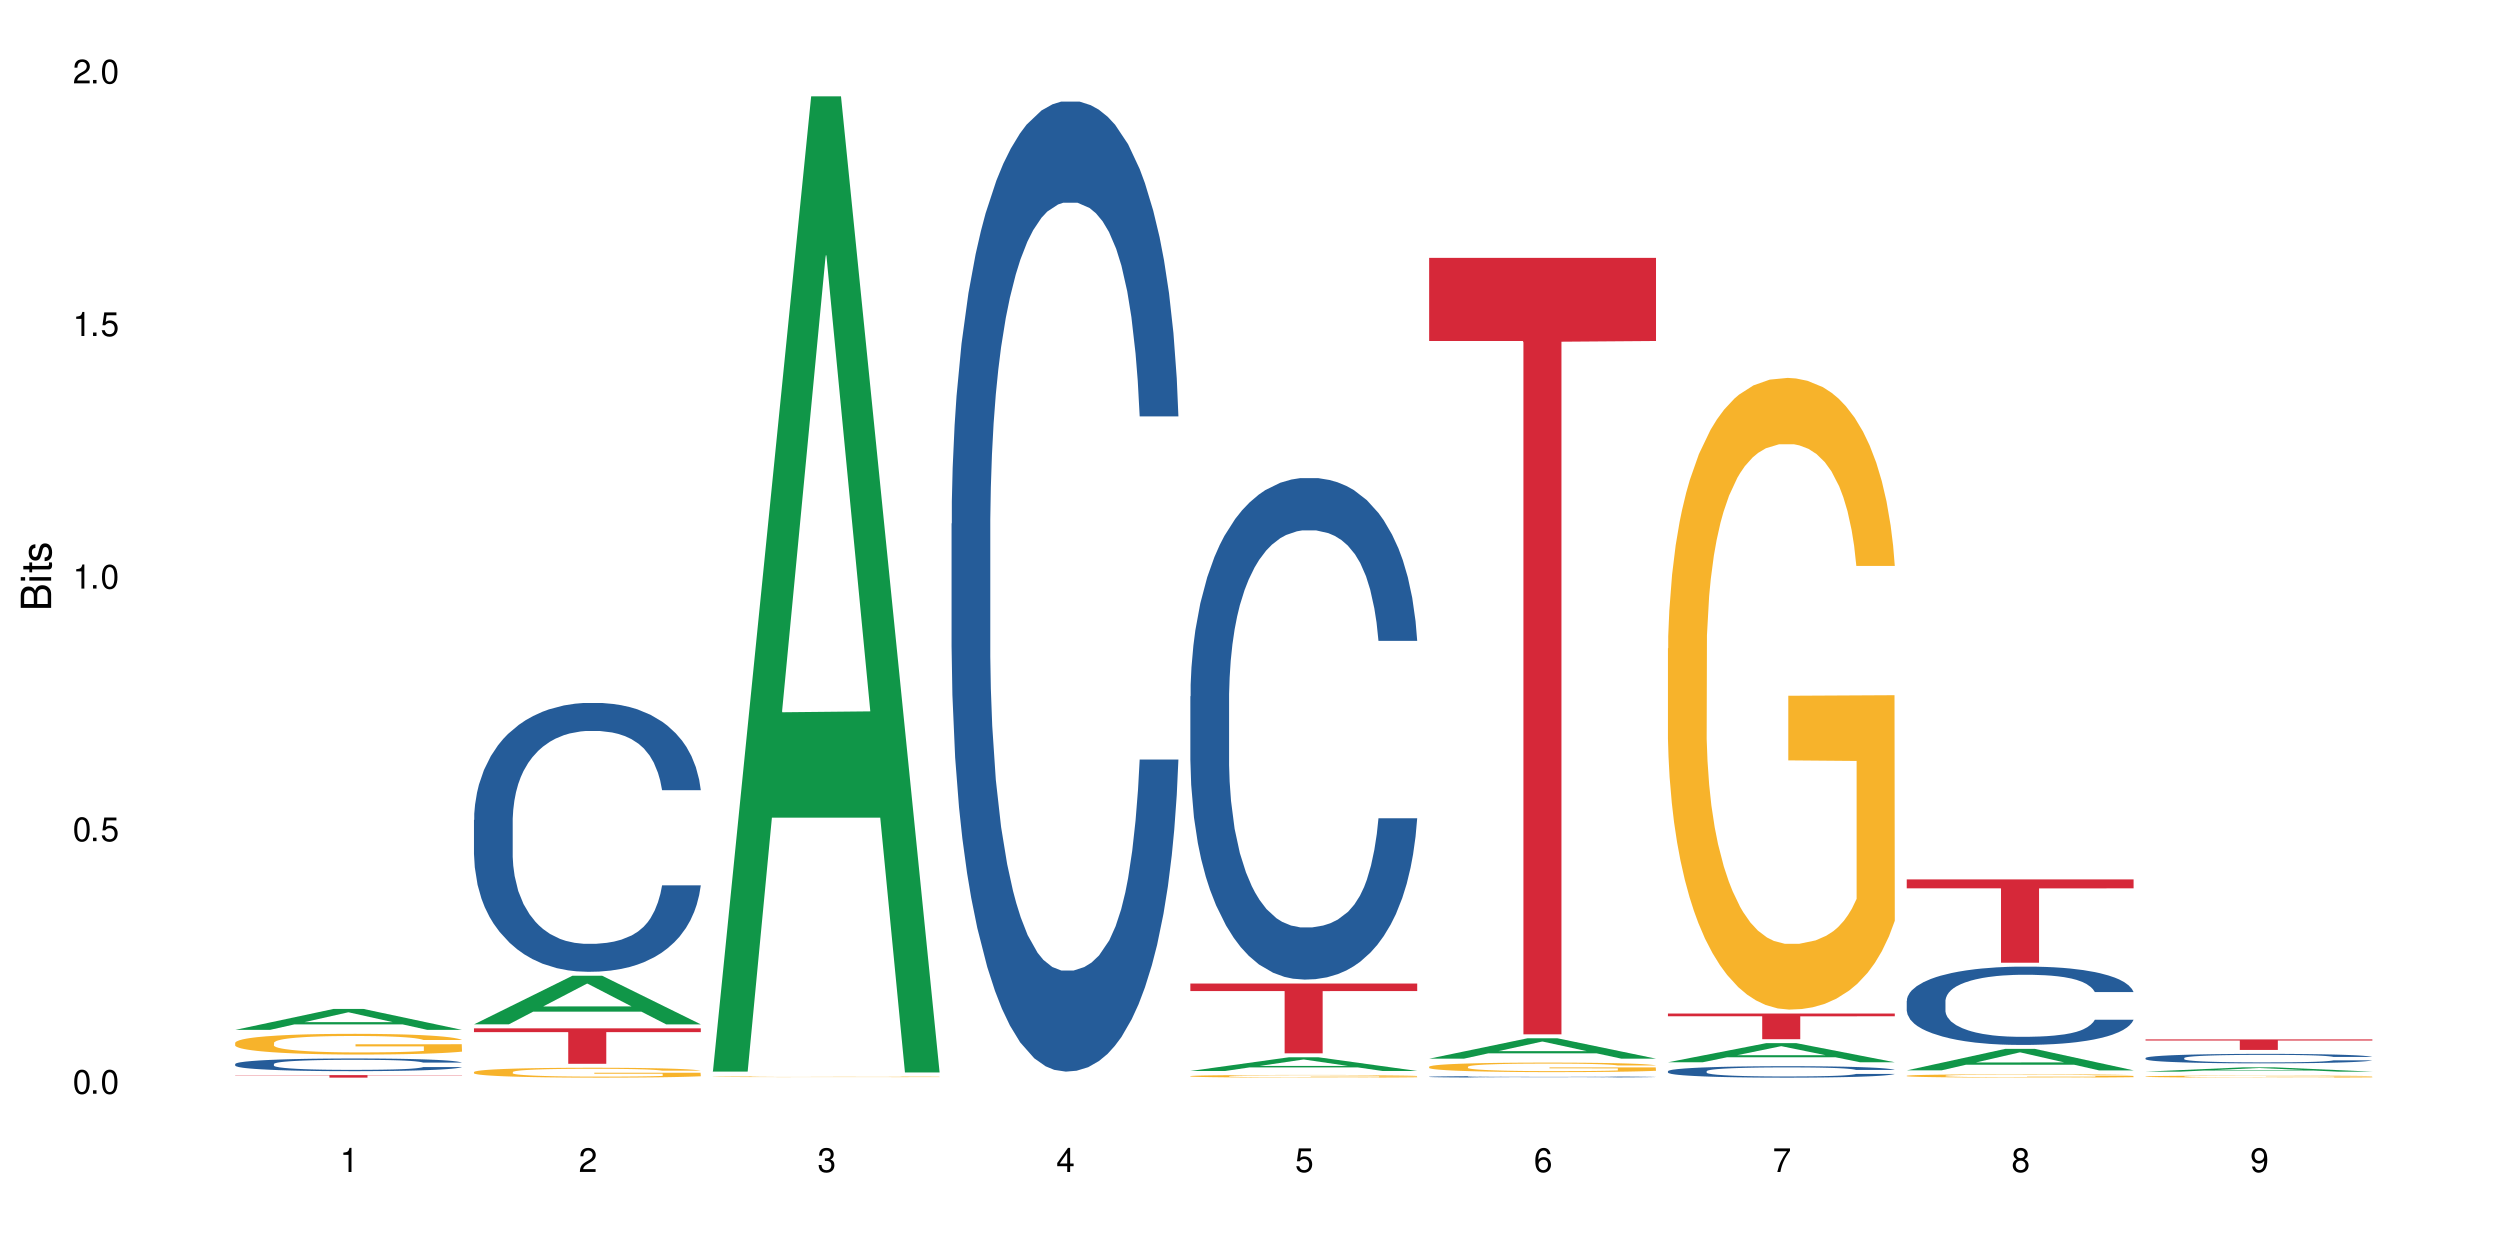 <?xml version="1.0" encoding="UTF-8"?>
<svg xmlns="http://www.w3.org/2000/svg" xmlns:xlink="http://www.w3.org/1999/xlink" width="720" height="360" viewBox="0 0 720 360">
<defs>
<g>
<g id="glyph-0-0">
</g>
<g id="glyph-0-1">
<path d="M 2.641 -6.938 C 2 -6.938 1.422 -6.656 1.078 -6.172 C 0.641 -5.562 0.406 -4.641 0.406 -3.359 C 0.406 -1.016 1.188 0.219 2.641 0.219 C 4.078 0.219 4.859 -1.016 4.859 -3.297 C 4.859 -4.641 4.656 -5.547 4.203 -6.172 C 3.844 -6.656 3.281 -6.938 2.641 -6.938 Z M 2.641 -6.188 C 3.547 -6.188 4 -5.25 4 -3.375 C 4 -1.406 3.562 -0.484 2.625 -0.484 C 1.734 -0.484 1.281 -1.438 1.281 -3.344 C 1.281 -5.25 1.734 -6.188 2.641 -6.188 Z M 2.641 -6.188 "/>
</g>
<g id="glyph-0-2">
<path d="M 1.828 -1 L 0.828 -1 L 0.828 0 L 1.828 0 Z M 1.828 -1 "/>
</g>
<g id="glyph-0-3">
<path d="M 4.562 -6.797 L 1.062 -6.797 L 0.547 -3.094 L 1.328 -3.094 C 1.719 -3.562 2.047 -3.734 2.578 -3.734 C 3.484 -3.734 4.062 -3.109 4.062 -2.094 C 4.062 -1.125 3.484 -0.531 2.578 -0.531 C 1.828 -0.531 1.375 -0.906 1.188 -1.672 L 0.328 -1.672 C 0.453 -1.109 0.547 -0.844 0.75 -0.594 C 1.125 -0.078 1.828 0.219 2.594 0.219 C 3.969 0.219 4.922 -0.781 4.922 -2.219 C 4.922 -3.562 4.031 -4.484 2.719 -4.484 C 2.25 -4.484 1.859 -4.359 1.469 -4.062 L 1.734 -5.969 L 4.562 -5.969 Z M 4.562 -6.797 "/>
</g>
<g id="glyph-0-4">
<path d="M 2.484 -4.938 L 2.484 0 L 3.328 0 L 3.328 -6.938 L 2.766 -6.938 C 2.469 -5.875 2.281 -5.734 0.984 -5.562 L 0.984 -4.938 Z M 2.484 -4.938 "/>
</g>
<g id="glyph-0-5">
<path d="M 4.859 -0.828 L 1.281 -0.828 C 1.359 -1.406 1.672 -1.781 2.5 -2.281 L 3.469 -2.828 C 4.406 -3.344 4.906 -4.062 4.906 -4.906 C 4.906 -5.484 4.672 -6.031 4.266 -6.406 C 3.859 -6.766 3.375 -6.938 2.719 -6.938 C 1.859 -6.938 1.219 -6.625 0.844 -6.031 C 0.609 -5.672 0.5 -5.234 0.484 -4.531 L 1.328 -4.531 C 1.359 -5.016 1.406 -5.281 1.531 -5.516 C 1.75 -5.938 2.188 -6.203 2.703 -6.203 C 3.469 -6.203 4.031 -5.641 4.031 -4.891 C 4.031 -4.344 3.719 -3.859 3.125 -3.516 L 2.234 -3 C 0.812 -2.172 0.406 -1.531 0.328 -0.016 L 4.859 -0.016 Z M 4.859 -0.828 "/>
</g>
<g id="glyph-0-6">
<path d="M 2.125 -3.188 L 2.578 -3.188 C 3.5 -3.188 3.984 -2.766 3.984 -1.922 C 3.984 -1.062 3.469 -0.531 2.594 -0.531 C 1.656 -0.531 1.203 -1 1.156 -2.016 L 0.312 -2.016 C 0.344 -1.453 0.438 -1.094 0.609 -0.781 C 0.953 -0.109 1.625 0.219 2.547 0.219 C 3.953 0.219 4.859 -0.625 4.859 -1.938 C 4.859 -2.828 4.516 -3.297 3.703 -3.594 C 4.344 -3.844 4.656 -4.328 4.656 -5.031 C 4.656 -6.219 3.875 -6.938 2.578 -6.938 C 1.203 -6.938 0.484 -6.172 0.453 -4.703 L 1.297 -4.703 C 1.312 -5.125 1.344 -5.359 1.453 -5.578 C 1.641 -5.969 2.062 -6.203 2.594 -6.203 C 3.344 -6.203 3.797 -5.75 3.797 -5 C 3.797 -4.516 3.609 -4.219 3.25 -4.047 C 3.016 -3.953 2.703 -3.922 2.125 -3.906 Z M 2.125 -3.188 "/>
</g>
<g id="glyph-0-7">
<path d="M 3.141 -1.672 L 3.141 0 L 3.984 0 L 3.984 -1.672 L 4.984 -1.672 L 4.984 -2.438 L 3.984 -2.438 L 3.984 -6.938 L 3.359 -6.938 L 0.266 -2.578 L 0.266 -1.672 Z M 3.141 -2.438 L 1 -2.438 L 3.141 -5.5 Z M 3.141 -2.438 "/>
</g>
<g id="glyph-0-8">
<path d="M 4.781 -5.125 C 4.609 -6.266 3.891 -6.938 2.844 -6.938 C 2.094 -6.938 1.422 -6.578 1.031 -5.953 C 0.594 -5.266 0.406 -4.422 0.406 -3.172 C 0.406 -2 0.578 -1.25 0.984 -0.641 C 1.359 -0.078 1.953 0.219 2.703 0.219 C 3.984 0.219 4.922 -0.75 4.922 -2.094 C 4.922 -3.375 4.062 -4.281 2.844 -4.281 C 2.172 -4.281 1.641 -4.031 1.281 -3.516 C 1.281 -5.234 1.828 -6.188 2.797 -6.188 C 3.391 -6.188 3.797 -5.797 3.938 -5.125 Z M 2.734 -3.531 C 3.547 -3.531 4.062 -2.953 4.062 -2.031 C 4.062 -1.156 3.484 -0.531 2.703 -0.531 C 1.922 -0.531 1.328 -1.188 1.328 -2.078 C 1.328 -2.938 1.906 -3.531 2.734 -3.531 Z M 2.734 -3.531 "/>
</g>
<g id="glyph-0-9">
<path d="M 4.984 -6.797 L 0.438 -6.797 L 0.438 -5.969 L 4.109 -5.969 C 2.5 -3.656 1.828 -2.234 1.328 0 L 2.219 0 C 2.594 -2.172 3.453 -4.047 4.984 -6.094 Z M 4.984 -6.797 "/>
</g>
<g id="glyph-0-10">
<path d="M 3.75 -3.656 C 4.469 -4.094 4.688 -4.438 4.688 -5.078 C 4.688 -6.172 3.844 -6.938 2.641 -6.938 C 1.438 -6.938 0.594 -6.172 0.594 -5.094 C 0.594 -4.438 0.812 -4.094 1.516 -3.656 C 0.734 -3.266 0.359 -2.703 0.359 -1.922 C 0.359 -0.656 1.281 0.219 2.641 0.219 C 3.984 0.219 4.922 -0.656 4.922 -1.922 C 4.922 -2.703 4.531 -3.266 3.75 -3.656 Z M 2.641 -6.188 C 3.359 -6.188 3.812 -5.75 3.812 -5.062 C 3.812 -4.406 3.344 -3.984 2.641 -3.984 C 1.922 -3.984 1.453 -4.406 1.453 -5.078 C 1.453 -5.75 1.922 -6.188 2.641 -6.188 Z M 2.641 -3.266 C 3.484 -3.266 4.062 -2.719 4.062 -1.906 C 4.062 -1.078 3.484 -0.531 2.625 -0.531 C 1.797 -0.531 1.219 -1.094 1.219 -1.906 C 1.219 -2.719 1.781 -3.266 2.641 -3.266 Z M 2.641 -3.266 "/>
</g>
<g id="glyph-0-11">
<path d="M 0.516 -1.578 C 0.672 -0.453 1.406 0.219 2.438 0.219 C 3.188 0.219 3.859 -0.141 4.266 -0.766 C 4.688 -1.453 4.891 -2.297 4.891 -3.547 C 4.891 -4.719 4.703 -5.453 4.312 -6.078 C 3.938 -6.641 3.344 -6.938 2.594 -6.938 C 1.297 -6.938 0.359 -5.969 0.359 -4.625 C 0.359 -3.344 1.234 -2.453 2.453 -2.453 C 3.094 -2.453 3.578 -2.672 4.016 -3.203 C 4 -1.484 3.469 -0.531 2.5 -0.531 C 1.906 -0.531 1.484 -0.906 1.359 -1.578 Z M 2.578 -6.203 C 3.375 -6.203 3.969 -5.531 3.969 -4.641 C 3.969 -3.797 3.391 -3.188 2.547 -3.188 C 1.734 -3.188 1.234 -3.766 1.234 -4.688 C 1.234 -5.562 1.797 -6.203 2.578 -6.203 Z M 2.578 -6.203 "/>
</g>
<g id="glyph-1-0">
</g>
<g id="glyph-1-1">
<path d="M 0 -0.953 L 0 -4.891 C 0 -5.719 -0.234 -6.344 -0.734 -6.797 C -1.188 -7.234 -1.812 -7.469 -2.5 -7.469 C -3.547 -7.469 -4.188 -7 -4.625 -5.875 C -4.984 -6.688 -5.625 -7.094 -6.531 -7.094 C -7.172 -7.094 -7.734 -6.859 -8.141 -6.391 C -8.562 -5.922 -8.75 -5.344 -8.75 -4.5 L -8.75 -0.953 Z M -4.984 -2.062 L -7.766 -2.062 L -7.766 -4.219 C -7.766 -4.844 -7.688 -5.203 -7.453 -5.5 C -7.219 -5.812 -6.859 -5.969 -6.375 -5.969 C -5.891 -5.969 -5.531 -5.812 -5.297 -5.5 C -5.062 -5.203 -4.984 -4.844 -4.984 -4.219 Z M -0.984 -2.062 L -4 -2.062 L -4 -4.781 C -4 -5.766 -3.438 -6.359 -2.484 -6.359 C -1.547 -6.359 -0.984 -5.766 -0.984 -4.781 Z M -0.984 -2.062 "/>
</g>
<g id="glyph-1-2">
<path d="M -6.281 -1.797 L -6.281 -0.797 L 0 -0.797 L 0 -1.797 Z M -8.75 -1.797 L -8.75 -0.797 L -7.484 -0.797 L -7.484 -1.797 Z M -8.75 -1.797 "/>
</g>
<g id="glyph-1-3">
<path d="M -6.281 -3.047 L -6.281 -2.016 L -8.016 -2.016 L -8.016 -1.016 L -6.281 -1.016 L -6.281 -0.172 L -5.469 -0.172 L -5.469 -1.016 L -0.719 -1.016 C -0.078 -1.016 0.281 -1.453 0.281 -2.234 C 0.281 -2.5 0.25 -2.719 0.188 -3.047 L -0.641 -3.047 C -0.609 -2.906 -0.594 -2.766 -0.594 -2.562 C -0.594 -2.141 -0.719 -2.016 -1.156 -2.016 L -5.469 -2.016 L -5.469 -3.047 Z M -6.281 -3.047 "/>
</g>
<g id="glyph-1-4">
<path d="M -4.531 -5.25 C -5.766 -5.25 -6.469 -4.422 -6.469 -2.969 C -6.469 -1.516 -5.719 -0.562 -4.547 -0.562 C -3.562 -0.562 -3.094 -1.062 -2.734 -2.562 L -2.516 -3.484 C -2.344 -4.188 -2.094 -4.469 -1.641 -4.469 C -1.047 -4.469 -0.641 -3.875 -0.641 -3 C -0.641 -2.453 -0.797 -2 -1.062 -1.75 C -1.25 -1.594 -1.422 -1.531 -1.875 -1.469 L -1.875 -0.406 C -0.422 -0.453 0.281 -1.266 0.281 -2.922 C 0.281 -4.5 -0.5 -5.516 -1.719 -5.516 C -2.656 -5.516 -3.172 -4.984 -3.469 -3.734 L -3.703 -2.766 C -3.891 -1.953 -4.156 -1.609 -4.594 -1.609 C -5.188 -1.609 -5.547 -2.125 -5.547 -2.938 C -5.547 -3.75 -5.203 -4.172 -4.531 -4.203 Z M -4.531 -5.25 "/>
</g>
</g>
</defs>
<rect x="-72" y="-36" width="864" height="432" fill="rgb(100%, 100%, 100%)" fill-opacity="1"/>
<path fill-rule="nonzero" fill="rgb(6.275%, 58.824%, 28.235%)" fill-opacity="1" d="M 67.73 296.602 L 67.801 296.598 L 96.07 290.57 L 104.656 290.57 L 133.066 296.609 L 123.082 296.609 L 115.965 295.031 L 84.762 295.031 L 77.781 296.602 L 67.73 296.602 L 87.766 294.379 L 113.102 294.375 L 100.469 291.559 L 100.328 291.551 L 100.188 291.566 L 87.695 294.375 L 87.766 294.379 Z M 67.73 296.602 "/>
<path fill-rule="nonzero" fill="rgb(14.51%, 36.078%, 60%)" fill-opacity="1" d="M 67.73 306.434 L 67.812 306.43 L 67.812 306.352 L 68.051 306.223 L 68.605 306.062 L 69.164 305.953 L 70.598 305.754 L 72.59 305.566 L 74.664 305.418 L 76.176 305.332 L 77.531 305.266 L 80.637 305.141 L 82.629 305.078 L 84.781 305.02 L 87.41 304.965 L 89.324 304.93 L 93.625 304.879 L 96.812 304.855 L 99.281 304.844 L 104.621 304.844 L 107.809 304.855 L 110.117 304.875 L 112.668 304.902 L 114.82 304.93 L 118.562 305.004 L 121.91 305.098 L 123.426 305.152 L 125.816 305.254 L 127.648 305.355 L 128.922 305.441 L 130.355 305.566 L 131.629 305.715 L 132.586 305.887 L 133.066 306.031 L 121.91 306.031 L 121.352 305.895 L 120.715 305.793 L 119.52 305.656 L 118.324 305.559 L 116.652 305.461 L 115.137 305.398 L 113.066 305.336 L 111.234 305.293 L 109.32 305.266 L 107.488 305.246 L 103.984 305.227 L 99.922 305.227 L 98.406 305.23 L 95.297 305.258 L 93.625 305.281 L 91.234 305.328 L 89.562 305.371 L 87.57 305.438 L 86.215 305.496 L 84.543 305.582 L 83.348 305.66 L 81.992 305.77 L 81.195 305.852 L 80.48 305.945 L 79.84 306.055 L 79.363 306.172 L 79.043 306.297 L 78.887 306.418 L 78.887 306.934 L 79.043 307.055 L 79.441 307.195 L 80.48 307.398 L 81.992 307.574 L 83.746 307.715 L 85.418 307.816 L 86.375 307.863 L 87.648 307.918 L 89.641 307.984 L 92.512 308.051 L 94.184 308.078 L 96.734 308.105 L 99.363 308.117 L 102.867 308.117 L 105.977 308.105 L 108.047 308.086 L 110.199 308.059 L 113.145 308.004 L 114.98 307.949 L 116.57 307.887 L 117.766 307.824 L 118.562 307.77 L 119.758 307.668 L 120.715 307.551 L 121.434 307.438 L 121.91 307.32 L 133.066 307.32 L 132.586 307.457 L 131.871 307.586 L 131.152 307.684 L 130.039 307.801 L 128.762 307.902 L 126.93 308.02 L 125.418 308.098 L 123.426 308.18 L 121.59 308.242 L 119.602 308.301 L 116.652 308.367 L 114.738 308.402 L 112.668 308.43 L 110.199 308.457 L 107.09 308.48 L 103.746 308.496 L 100.637 308.496 L 97.289 308.492 L 94.82 308.477 L 91.555 308.449 L 87.492 308.387 L 84.543 308.324 L 82.23 308.262 L 80.238 308.195 L 78.008 308.105 L 75.141 307.957 L 73.387 307.844 L 72.191 307.75 L 70.84 307.621 L 69.883 307.504 L 68.766 307.316 L 67.969 307.078 L 67.73 306.895 Z M 67.73 306.434 "/>
<path fill-rule="nonzero" fill="rgb(96.863%, 70.196%, 16.863%)" fill-opacity="1" d="M 67.73 300.297 L 67.812 300.293 L 67.812 300.184 L 68.129 299.938 L 68.926 299.602 L 69.961 299.324 L 71.078 299.105 L 71.793 298.992 L 72.988 298.828 L 74.023 298.707 L 76.656 298.461 L 80 298.234 L 81.832 298.137 L 83.906 298.043 L 86.852 297.941 L 88.207 297.902 L 92.352 297.812 L 97.051 297.762 L 102.23 297.742 L 104.621 297.75 L 107.887 297.77 L 112.348 297.832 L 114.898 297.887 L 116.891 297.941 L 118.961 298.012 L 121.512 298.121 L 123.902 298.25 L 125.816 298.383 L 127.727 298.543 L 129.32 298.719 L 130.676 298.91 L 131.871 299.137 L 132.586 299.328 L 133.066 299.52 L 121.988 299.52 L 121.352 299.328 L 120.637 299.184 L 119.441 299 L 118.246 298.871 L 117.051 298.77 L 114.82 298.625 L 112.906 298.539 L 110.516 298.461 L 108.207 298.414 L 105.578 298.383 L 103.984 298.371 L 99.762 298.371 L 95.938 298.406 L 93.707 298.453 L 92.113 298.496 L 89.879 298.578 L 88.527 298.641 L 87.73 298.688 L 85.34 298.855 L 83.746 299.008 L 82.871 299.109 L 81.754 299.273 L 80.957 299.422 L 80.082 299.641 L 79.602 299.805 L 78.965 300.172 L 78.887 301.152 L 79.125 301.359 L 79.602 301.586 L 80.238 301.781 L 81.195 301.988 L 82.152 302.145 L 83.824 302.359 L 85.258 302.5 L 86.375 302.594 L 88.527 302.738 L 89.402 302.789 L 91.473 302.887 L 93.625 302.961 L 96.254 303.027 L 98.246 303.062 L 101.434 303.09 L 105.496 303.09 L 110.277 303.055 L 113.305 303.012 L 115.379 302.969 L 116.73 302.93 L 118.406 302.871 L 119.602 302.816 L 120.715 302.754 L 122.07 302.664 L 122.07 301.359 L 102.391 301.355 L 102.391 300.746 L 132.984 300.738 L 133.066 302.871 L 131.391 303.016 L 129.32 303.16 L 127.328 303.27 L 125.258 303.359 L 122.309 303.465 L 119.918 303.527 L 116.254 303.605 L 112.906 303.656 L 109.402 303.688 L 106.293 303.703 L 102.629 303.707 L 99.363 303.699 L 95.855 303.664 L 93.066 303.621 L 90.52 303.566 L 87.969 303.496 L 84.781 303.383 L 82.711 303.289 L 80.559 303.176 L 78.406 303.039 L 76.496 302.891 L 75.219 302.777 L 73.945 302.648 L 72.59 302.484 L 71.316 302.297 L 70.359 302.129 L 69.484 301.938 L 68.848 301.758 L 68.211 301.512 L 67.891 301.316 L 67.73 301.148 Z M 67.73 300.297 "/>
<path fill-rule="nonzero" fill="rgb(83.922%, 15.686%, 22.353%)" fill-opacity="1" d="M 67.73 309.633 L 133.066 309.633 L 133.066 309.711 L 105.836 309.711 L 105.836 310.359 L 94.879 310.359 L 94.879 309.711 L 67.73 309.711 Z M 67.73 309.633 "/>
<path fill-rule="nonzero" fill="rgb(6.275%, 58.824%, 28.235%)" fill-opacity="1" d="M 136.504 295.008 L 136.574 294.992 L 164.844 281.02 L 173.43 281.02 L 201.836 295.02 L 191.855 295.02 L 184.738 291.367 L 153.535 291.367 L 146.555 295.008 L 136.504 295.008 L 156.535 289.855 L 181.875 289.84 L 169.242 283.309 L 169.102 283.293 L 168.961 283.332 L 156.469 289.84 L 156.535 289.855 Z M 136.504 295.008 "/>
<path fill-rule="nonzero" fill="rgb(14.51%, 36.078%, 60%)" fill-opacity="1" d="M 136.504 236.145 L 136.582 236.074 L 136.582 234.379 L 136.824 231.688 L 137.379 228.289 L 137.938 225.953 L 139.371 221.777 L 141.363 217.746 L 143.434 214.629 L 144.949 212.789 L 146.305 211.375 L 149.41 208.758 L 151.402 207.41 L 153.555 206.207 L 156.184 205.004 L 158.098 204.297 L 162.398 203.164 L 165.586 202.668 L 168.055 202.457 L 173.395 202.457 L 176.582 202.742 L 178.891 203.094 L 181.441 203.66 L 183.594 204.297 L 187.336 205.855 L 190.684 207.836 L 192.195 208.969 L 194.586 211.164 L 196.418 213.285 L 197.695 215.125 L 199.129 217.746 L 200.402 220.93 L 201.359 224.539 L 201.836 227.582 L 190.684 227.582 L 190.125 224.75 L 189.488 222.559 L 188.293 219.656 L 187.098 217.602 L 185.426 215.551 L 183.91 214.207 L 181.84 212.863 L 180.008 212.012 L 178.094 211.375 L 176.262 210.949 L 172.758 210.527 L 168.691 210.527 L 167.18 210.668 L 164.07 211.234 L 162.398 211.73 L 160.008 212.719 L 158.336 213.641 L 156.344 215.055 L 154.988 216.258 L 153.316 218.098 L 152.121 219.727 L 150.766 222.062 L 149.969 223.832 L 149.25 225.812 L 148.613 228.148 L 148.137 230.625 L 147.816 233.246 L 147.66 235.793 L 147.66 246.762 L 147.816 249.309 L 148.215 252.281 L 149.25 256.602 L 150.766 260.352 L 152.52 263.324 L 154.191 265.445 L 155.148 266.438 L 156.422 267.57 L 158.414 268.984 L 161.281 270.402 L 162.957 270.969 L 165.504 271.535 L 168.137 271.816 L 171.641 271.816 L 174.746 271.535 L 176.82 271.18 L 178.973 270.613 L 181.918 269.41 L 183.75 268.277 L 185.344 266.934 L 186.539 265.59 L 187.336 264.457 L 188.531 262.262 L 189.488 259.855 L 190.203 257.379 L 190.684 254.973 L 201.836 254.973 L 201.359 257.805 L 200.645 260.562 L 199.926 262.617 L 198.809 265.094 L 197.535 267.289 L 195.703 269.766 L 194.188 271.391 L 192.195 273.16 L 190.363 274.508 L 188.371 275.711 L 185.426 277.125 L 183.512 277.832 L 181.441 278.469 L 178.973 279.035 L 175.863 279.531 L 172.516 279.816 L 169.41 279.887 L 166.062 279.742 L 163.594 279.461 L 160.328 278.824 L 156.262 277.551 L 153.316 276.203 L 151.004 274.859 L 149.012 273.445 L 146.781 271.535 L 143.914 268.418 L 142.16 266.012 L 140.965 264.031 L 139.609 261.273 L 138.656 258.793 L 137.539 254.832 L 136.742 249.805 L 136.504 245.914 Z M 136.504 236.145 "/>
<path fill-rule="nonzero" fill="rgb(96.863%, 70.196%, 16.863%)" fill-opacity="1" d="M 136.504 308.73 L 136.582 308.73 L 136.582 308.676 L 136.902 308.559 L 137.699 308.398 L 138.734 308.266 L 139.852 308.164 L 140.566 308.109 L 141.762 308.031 L 142.797 307.973 L 145.426 307.855 L 148.773 307.746 L 150.605 307.699 L 152.68 307.656 L 155.625 307.605 L 156.98 307.586 L 161.125 307.547 L 165.824 307.52 L 171.004 307.512 L 173.395 307.516 L 176.66 307.523 L 181.121 307.555 L 183.672 307.578 L 185.664 307.605 L 187.734 307.641 L 190.285 307.691 L 192.676 307.754 L 194.586 307.816 L 196.5 307.895 L 198.094 307.977 L 199.449 308.07 L 200.645 308.18 L 201.359 308.27 L 201.836 308.359 L 190.762 308.359 L 190.125 308.27 L 189.41 308.199 L 188.215 308.113 L 187.02 308.051 L 185.824 308 L 183.594 307.934 L 181.68 307.891 L 179.289 307.855 L 176.98 307.832 L 174.348 307.816 L 172.758 307.812 L 168.535 307.812 L 164.707 307.828 L 162.477 307.852 L 160.883 307.871 L 158.652 307.91 L 157.301 307.941 L 156.504 307.961 L 154.113 308.043 L 152.52 308.117 L 151.641 308.164 L 150.527 308.242 L 149.73 308.312 L 148.852 308.418 L 148.375 308.496 L 147.738 308.672 L 147.66 309.141 L 147.898 309.238 L 148.375 309.348 L 149.012 309.441 L 149.969 309.539 L 150.926 309.613 L 152.598 309.715 L 154.031 309.785 L 155.148 309.828 L 157.301 309.898 L 158.176 309.922 L 160.246 309.969 L 162.398 310.004 L 165.027 310.035 L 167.02 310.051 L 170.207 310.066 L 174.27 310.066 L 179.051 310.051 L 182.078 310.027 L 184.148 310.008 L 185.504 309.988 L 187.176 309.961 L 188.371 309.934 L 189.488 309.906 L 190.844 309.863 L 190.844 309.238 L 171.164 309.238 L 171.164 308.945 L 201.758 308.941 L 201.836 309.961 L 200.164 310.031 L 198.094 310.098 L 196.102 310.152 L 194.031 310.195 L 191.082 310.246 L 188.691 310.277 L 185.027 310.312 L 181.68 310.336 L 178.176 310.352 L 175.066 310.359 L 171.402 310.359 L 168.137 310.355 L 164.629 310.34 L 161.84 310.32 L 159.289 310.293 L 156.742 310.262 L 153.555 310.207 L 151.484 310.16 L 149.332 310.105 L 147.18 310.043 L 145.27 309.973 L 143.992 309.918 L 142.719 309.855 L 141.363 309.777 L 140.09 309.688 L 139.133 309.605 L 138.258 309.516 L 137.617 309.43 L 136.98 309.312 L 136.664 309.219 L 136.504 309.137 Z M 136.504 308.73 "/>
<path fill-rule="nonzero" fill="rgb(83.922%, 15.686%, 22.353%)" fill-opacity="1" d="M 136.504 296.156 L 201.836 296.156 L 201.836 297.25 L 174.609 297.258 L 174.609 306.375 L 163.652 306.375 L 163.652 297.27 L 163.496 297.25 L 136.504 297.25 Z M 136.504 296.156 "/>
<path fill-rule="nonzero" fill="rgb(6.275%, 58.824%, 28.235%)" fill-opacity="1" d="M 205.277 308.613 L 205.348 308.348 L 233.617 27.738 L 242.203 27.738 L 270.609 308.879 L 260.629 308.879 L 253.508 235.492 L 222.309 235.492 L 215.328 308.613 L 205.277 308.613 L 225.309 205.133 L 250.648 204.871 L 238.012 73.672 L 237.875 73.406 L 237.734 74.199 L 225.238 204.871 L 225.309 205.133 Z M 205.277 308.613 "/>
<path fill-rule="nonzero" fill="rgb(96.863%, 70.196%, 16.863%)" fill-opacity="1" d="M 205.277 310.098 L 205.355 310.098 L 205.355 310.094 L 205.676 310.086 L 206.473 310.074 L 207.508 310.066 L 208.621 310.059 L 209.34 310.055 L 210.535 310.051 L 211.57 310.047 L 214.199 310.035 L 217.547 310.027 L 219.379 310.027 L 221.449 310.023 L 224.398 310.02 L 225.754 310.02 L 229.895 310.016 L 234.598 310.012 L 245.434 310.012 L 249.895 310.016 L 252.445 310.016 L 254.438 310.02 L 256.508 310.02 L 259.059 310.023 L 261.449 310.031 L 263.359 310.035 L 265.273 310.039 L 266.867 310.047 L 268.219 310.051 L 269.414 310.059 L 270.133 310.066 L 270.609 310.074 L 259.535 310.074 L 258.898 310.066 L 258.18 310.062 L 256.984 310.055 L 254.594 310.047 L 252.363 310.043 L 250.453 310.039 L 248.062 310.035 L 231.25 310.035 L 229.656 310.039 L 227.426 310.039 L 226.07 310.043 L 225.273 310.043 L 222.883 310.051 L 221.293 310.055 L 220.414 310.059 L 219.301 310.066 L 218.504 310.07 L 217.625 310.078 L 217.148 310.082 L 216.512 310.094 L 216.43 310.129 L 216.672 310.137 L 217.148 310.145 L 217.785 310.148 L 219.699 310.164 L 221.371 310.168 L 222.805 310.176 L 223.922 310.18 L 226.07 310.184 L 226.949 310.184 L 229.02 310.188 L 231.172 310.191 L 233.801 310.191 L 235.793 310.195 L 247.824 310.195 L 250.852 310.191 L 252.922 310.191 L 254.277 310.188 L 255.949 310.188 L 257.145 310.184 L 258.262 310.184 L 259.613 310.18 L 259.613 310.137 L 239.934 310.137 L 239.934 310.113 L 270.531 310.113 L 270.609 310.188 L 268.938 310.191 L 266.867 310.195 L 264.875 310.199 L 262.801 310.203 L 259.855 310.207 L 257.465 310.211 L 253.801 310.211 L 250.453 310.215 L 230.613 310.215 L 228.062 310.211 L 225.516 310.207 L 222.328 310.203 L 220.254 310.203 L 218.105 310.199 L 215.953 310.191 L 214.039 310.188 L 211.492 310.18 L 210.137 310.176 L 208.863 310.168 L 207.906 310.16 L 207.027 310.156 L 205.754 310.141 L 205.438 310.133 L 205.277 310.129 Z M 205.277 310.098 "/>
<path fill-rule="nonzero" fill="rgb(14.51%, 36.078%, 60%)" fill-opacity="1" d="M 274.051 150.816 L 274.129 150.562 L 274.129 144.434 L 274.367 134.73 L 274.926 122.473 L 275.484 114.047 L 276.918 98.98 L 278.91 84.422 L 280.98 73.188 L 282.496 66.547 L 283.848 61.441 L 286.957 51.992 L 288.949 47.141 L 291.102 42.801 L 293.73 38.461 L 295.641 35.906 L 299.945 31.82 L 303.129 30.031 L 305.602 29.266 L 310.938 29.266 L 314.125 30.289 L 316.438 31.566 L 318.984 33.605 L 321.137 35.906 L 324.883 41.523 L 328.23 48.672 L 329.742 52.758 L 332.133 60.676 L 333.965 68.336 L 335.238 74.977 L 336.676 84.422 L 337.949 95.914 L 338.906 108.938 L 339.383 119.918 L 328.23 119.918 L 327.672 109.703 L 327.035 101.789 L 325.84 91.316 L 324.645 83.914 L 322.969 76.508 L 321.457 71.656 L 319.383 66.805 L 317.551 63.738 L 315.641 61.441 L 313.809 59.91 L 310.301 58.379 L 306.238 58.379 L 304.723 58.887 L 301.617 60.93 L 299.945 62.719 L 297.555 66.293 L 295.879 69.613 L 293.887 74.719 L 292.535 79.062 L 290.859 85.699 L 289.664 91.574 L 288.312 100 L 287.516 106.383 L 286.797 113.535 L 286.16 121.961 L 285.684 130.898 L 285.363 140.348 L 285.203 149.539 L 285.203 189.121 L 285.363 198.312 L 285.762 209.039 L 286.797 224.617 L 288.312 238.148 L 290.062 248.875 L 291.738 256.535 L 292.691 260.109 L 293.969 264.195 L 295.961 269.305 L 298.828 274.41 L 300.5 276.453 L 303.051 278.496 L 305.68 279.516 L 309.188 279.516 L 312.293 278.496 L 314.363 277.219 L 316.516 275.176 L 319.465 270.836 L 321.297 266.75 L 322.891 261.898 L 324.086 257.047 L 324.883 252.961 L 326.078 245.043 L 327.035 236.363 L 327.75 227.426 L 328.23 218.742 L 339.383 218.742 L 338.906 228.957 L 338.188 238.914 L 337.473 246.32 L 336.355 255.258 L 335.082 263.176 L 333.25 272.113 L 331.734 277.984 L 329.742 284.371 L 327.91 289.223 L 325.918 293.562 L 322.969 298.668 L 321.059 301.223 L 318.984 303.52 L 316.516 305.562 L 313.41 307.352 L 310.062 308.371 L 306.957 308.629 L 303.609 308.117 L 301.141 307.098 L 297.871 304.797 L 293.809 300.203 L 290.859 295.348 L 288.551 290.496 L 286.559 285.391 L 284.328 278.496 L 281.457 267.262 L 279.707 258.578 L 278.512 251.43 L 277.156 241.469 L 276.199 232.531 L 275.086 218.23 L 274.289 200.102 L 274.051 186.055 Z M 274.051 150.816 "/>
<path fill-rule="nonzero" fill="rgb(6.275%, 58.824%, 28.235%)" fill-opacity="1" d="M 342.82 308.441 L 342.891 308.438 L 371.16 304.5 L 379.746 304.5 L 408.156 308.445 L 398.176 308.445 L 391.055 307.414 L 359.852 307.414 L 352.875 308.441 L 342.82 308.441 L 362.855 306.988 L 388.191 306.984 L 375.559 305.145 L 375.418 305.141 L 375.281 305.152 L 362.785 306.984 L 362.855 306.988 Z M 342.82 308.441 "/>
<path fill-rule="nonzero" fill="rgb(14.51%, 36.078%, 60%)" fill-opacity="1" d="M 342.82 200.547 L 342.902 200.414 L 342.902 197.246 L 343.141 192.23 L 343.699 185.895 L 344.258 181.539 L 345.691 173.75 L 347.684 166.227 L 349.754 160.418 L 351.266 156.984 L 352.621 154.344 L 355.73 149.461 L 357.723 146.953 L 359.871 144.707 L 362.5 142.465 L 364.414 141.145 L 368.715 139.031 L 371.902 138.105 L 374.375 137.711 L 379.711 137.711 L 382.898 138.238 L 385.211 138.898 L 387.758 139.953 L 389.91 141.145 L 393.656 144.047 L 397 147.742 L 398.516 149.855 L 400.906 153.949 L 402.738 157.91 L 404.012 161.34 L 405.445 166.227 L 406.723 172.164 L 407.68 178.898 L 408.156 184.574 L 397 184.574 L 396.445 179.293 L 395.805 175.203 L 394.609 169.789 L 393.414 165.961 L 391.742 162.133 L 390.23 159.625 L 388.156 157.117 L 386.324 155.531 L 384.414 154.344 L 382.578 153.551 L 379.074 152.762 L 375.012 152.762 L 373.496 153.023 L 370.391 154.082 L 368.715 155.004 L 366.324 156.852 L 364.652 158.57 L 362.66 161.207 L 361.305 163.453 L 359.633 166.887 L 358.438 169.922 L 357.082 174.277 L 356.285 177.578 L 355.57 181.273 L 354.934 185.629 L 354.453 190.25 L 354.137 195.137 L 353.977 199.887 L 353.977 220.348 L 354.137 225.102 L 354.535 230.645 L 355.57 238.699 L 357.082 245.695 L 358.836 251.238 L 360.508 255.199 L 361.465 257.047 L 362.742 259.16 L 364.734 261.801 L 367.602 264.441 L 369.273 265.496 L 371.824 266.555 L 374.453 267.082 L 377.957 267.082 L 381.066 266.555 L 383.137 265.895 L 385.289 264.836 L 388.238 262.594 L 390.07 260.48 L 391.664 257.973 L 392.859 255.465 L 393.656 253.352 L 394.852 249.258 L 395.805 244.77 L 396.523 240.152 L 397 235.664 L 408.156 235.664 L 407.68 240.941 L 406.961 246.09 L 406.242 249.918 L 405.129 254.539 L 403.852 258.633 L 402.02 263.254 L 400.508 266.289 L 398.516 269.59 L 396.684 272.098 L 394.691 274.34 L 391.742 276.98 L 389.832 278.301 L 387.758 279.488 L 385.289 280.547 L 382.18 281.469 L 378.836 282 L 375.727 282.129 L 372.383 281.867 L 369.91 281.34 L 366.645 280.148 L 362.582 277.773 L 359.633 275.266 L 357.324 272.758 L 355.332 270.117 L 353.102 266.555 L 350.23 260.746 L 348.48 256.258 L 347.285 252.559 L 345.93 247.41 L 344.973 242.793 L 343.859 235.398 L 343.062 226.027 L 342.82 218.766 Z M 342.82 200.547 "/>
<path fill-rule="nonzero" fill="rgb(96.863%, 70.196%, 16.863%)" fill-opacity="1" d="M 342.82 309.914 L 342.902 309.914 L 342.902 309.898 L 343.219 309.867 L 344.016 309.824 L 345.051 309.785 L 346.168 309.758 L 346.887 309.742 L 348.082 309.723 L 349.117 309.707 L 351.746 309.672 L 355.094 309.645 L 356.926 309.629 L 358.996 309.617 L 361.945 309.605 L 363.297 309.602 L 367.441 309.59 L 372.141 309.582 L 377.32 309.578 L 379.711 309.582 L 382.977 309.582 L 387.441 309.59 L 389.988 309.598 L 391.98 309.605 L 394.055 309.613 L 396.602 309.629 L 398.992 309.645 L 400.906 309.664 L 402.816 309.684 L 404.41 309.707 L 405.766 309.73 L 406.961 309.762 L 407.68 309.789 L 408.156 309.812 L 397.082 309.812 L 396.445 309.789 L 395.727 309.77 L 394.531 309.746 L 393.336 309.727 L 392.141 309.715 L 389.91 309.695 L 387.996 309.684 L 385.609 309.672 L 383.297 309.668 L 380.668 309.664 L 379.074 309.66 L 374.852 309.66 L 371.027 309.668 L 368.797 309.672 L 367.203 309.68 L 364.973 309.688 L 363.617 309.695 L 360.43 309.727 L 358.836 309.746 L 357.961 309.758 L 356.844 309.781 L 356.047 309.801 L 355.172 309.828 L 354.695 309.848 L 354.055 309.898 L 353.977 310.027 L 354.215 310.055 L 354.695 310.082 L 355.332 310.109 L 356.285 310.137 L 357.242 310.156 L 358.918 310.184 L 360.352 310.203 L 361.465 310.215 L 363.617 310.234 L 364.492 310.242 L 366.566 310.254 L 368.715 310.262 L 371.344 310.273 L 373.336 310.277 L 376.523 310.281 L 380.59 310.281 L 385.367 310.277 L 388.395 310.27 L 390.469 310.266 L 391.824 310.258 L 393.496 310.25 L 394.691 310.246 L 395.805 310.234 L 397.16 310.223 L 397.16 310.055 L 377.48 310.055 L 377.48 309.973 L 408.074 309.973 L 408.156 310.25 L 406.484 310.27 L 404.41 310.289 L 402.418 310.305 L 400.348 310.316 L 397.398 310.328 L 395.008 310.336 L 391.344 310.348 L 387.996 310.355 L 384.492 310.359 L 374.453 310.359 L 370.949 310.355 L 368.16 310.352 L 365.609 310.344 L 363.059 310.332 L 359.871 310.32 L 357.801 310.305 L 355.648 310.293 L 353.5 310.273 L 351.586 310.254 L 350.312 310.238 L 349.035 310.223 L 347.684 310.199 L 346.406 310.176 L 345.449 310.152 L 344.574 310.129 L 343.938 310.105 L 343.301 310.074 L 342.98 310.047 L 342.82 310.027 Z M 342.82 309.914 "/>
<path fill-rule="nonzero" fill="rgb(83.922%, 15.686%, 22.353%)" fill-opacity="1" d="M 342.82 283.266 L 408.156 283.266 L 408.156 285.418 L 380.926 285.438 L 380.926 303.363 L 369.973 303.363 L 369.973 285.453 L 369.812 285.418 L 342.82 285.418 Z M 342.82 283.266 "/>
<path fill-rule="nonzero" fill="rgb(6.275%, 58.824%, 28.235%)" fill-opacity="1" d="M 411.594 304.891 L 411.664 304.887 L 439.934 299.02 L 448.52 299.02 L 476.93 304.895 L 466.945 304.895 L 459.828 303.363 L 428.625 303.363 L 421.645 304.891 L 411.594 304.891 L 431.629 302.727 L 456.965 302.723 L 444.332 299.98 L 444.191 299.973 L 444.051 299.988 L 431.559 302.723 L 431.629 302.727 Z M 411.594 304.891 "/>
<path fill-rule="nonzero" fill="rgb(14.51%, 36.078%, 60%)" fill-opacity="1" d="M 411.594 310.102 L 411.676 310.102 L 411.676 310.094 L 411.914 310.078 L 412.473 310.059 L 413.027 310.043 L 414.461 310.02 L 416.453 309.996 L 418.527 309.977 L 420.039 309.965 L 421.395 309.957 L 424.5 309.941 L 426.492 309.934 L 428.645 309.926 L 431.273 309.918 L 433.188 309.914 L 437.488 309.91 L 440.676 309.906 L 451.672 309.906 L 453.98 309.91 L 456.531 309.91 L 458.684 309.914 L 462.426 309.926 L 465.773 309.938 L 467.289 309.941 L 469.68 309.957 L 471.512 309.969 L 472.785 309.98 L 474.219 309.996 L 475.496 310.012 L 476.449 310.035 L 476.93 310.055 L 465.773 310.055 L 465.215 310.035 L 464.578 310.023 L 462.188 309.992 L 460.516 309.98 L 459 309.973 L 456.93 309.965 L 455.098 309.961 L 453.184 309.957 L 451.352 309.953 L 442.27 309.953 L 439.164 309.957 L 437.488 309.961 L 435.098 309.965 L 433.426 309.969 L 431.434 309.98 L 430.078 309.984 L 428.406 309.996 L 427.211 310.008 L 425.855 310.02 L 425.059 310.031 L 424.344 310.043 L 423.707 310.055 L 423.227 310.07 L 422.91 310.086 L 422.75 310.102 L 422.75 310.164 L 422.91 310.18 L 423.309 310.199 L 424.344 310.223 L 425.855 310.246 L 427.609 310.262 L 429.281 310.277 L 430.238 310.281 L 431.512 310.289 L 433.504 310.297 L 436.375 310.305 L 438.047 310.309 L 440.598 310.312 L 449.84 310.312 L 451.91 310.309 L 454.062 310.305 L 457.008 310.301 L 458.844 310.293 L 460.438 310.285 L 461.629 310.277 L 463.621 310.258 L 464.578 310.242 L 465.297 310.23 L 465.773 310.215 L 476.93 310.215 L 476.449 310.23 L 475.734 310.246 L 475.016 310.258 L 473.902 310.273 L 472.625 310.285 L 470.793 310.301 L 469.281 310.312 L 467.289 310.32 L 465.457 310.328 L 463.465 310.336 L 460.516 310.344 L 458.602 310.348 L 456.531 310.352 L 454.062 310.355 L 450.953 310.359 L 438.684 310.359 L 435.418 310.355 L 431.355 310.348 L 428.406 310.34 L 426.094 310.332 L 424.105 310.324 L 421.871 310.312 L 419.004 310.293 L 417.25 310.281 L 416.055 310.27 L 414.703 310.25 L 413.746 310.238 L 412.629 310.215 L 411.832 310.184 L 411.594 310.16 Z M 411.594 310.102 "/>
<path fill-rule="nonzero" fill="rgb(96.863%, 70.196%, 16.863%)" fill-opacity="1" d="M 411.594 307.203 L 411.676 307.203 L 411.676 307.152 L 411.992 307.039 L 412.789 306.883 L 413.824 306.758 L 414.941 306.656 L 415.656 306.605 L 416.852 306.527 L 417.891 306.473 L 420.52 306.359 L 423.863 306.258 L 425.695 306.211 L 427.77 306.168 L 430.715 306.121 L 432.07 306.105 L 436.215 306.062 L 440.914 306.039 L 446.094 306.031 L 448.484 306.035 L 451.75 306.043 L 456.211 306.07 L 458.762 306.098 L 460.754 306.121 L 462.824 306.152 L 465.375 306.203 L 467.766 306.266 L 469.68 306.324 L 471.59 306.398 L 473.184 306.48 L 474.539 306.566 L 475.734 306.672 L 476.449 306.758 L 476.93 306.848 L 465.855 306.848 L 465.215 306.758 L 464.5 306.691 L 463.305 306.609 L 462.109 306.547 L 460.914 306.5 L 458.684 306.438 L 456.77 306.395 L 454.379 306.359 L 452.07 306.34 L 449.441 306.324 L 447.848 306.32 L 443.625 306.32 L 439.801 306.336 L 437.57 306.355 L 435.977 306.375 L 433.746 306.414 L 432.391 306.445 L 431.594 306.465 L 429.203 306.543 L 427.609 306.609 L 426.734 306.66 L 425.617 306.734 L 424.82 306.801 L 423.945 306.902 L 423.465 306.977 L 422.828 307.148 L 422.75 307.598 L 422.988 307.691 L 423.465 307.793 L 424.105 307.883 L 425.059 307.98 L 426.016 308.051 L 427.688 308.148 L 429.125 308.215 L 430.238 308.258 L 432.391 308.324 L 433.266 308.348 L 435.336 308.391 L 437.488 308.426 L 440.117 308.457 L 442.109 308.473 L 445.297 308.484 L 449.359 308.484 L 454.141 308.469 L 457.168 308.449 L 459.242 308.43 L 460.594 308.41 L 462.27 308.383 L 463.465 308.359 L 464.578 308.332 L 465.934 308.289 L 465.934 307.691 L 446.254 307.688 L 446.254 307.41 L 476.848 307.406 L 476.93 308.383 L 475.254 308.453 L 473.184 308.516 L 471.191 308.566 L 469.121 308.609 L 466.172 308.656 L 463.781 308.688 L 460.117 308.723 L 456.77 308.746 L 453.266 308.758 L 450.156 308.766 L 446.492 308.77 L 443.227 308.766 L 439.719 308.75 L 436.93 308.73 L 434.383 308.703 L 431.832 308.672 L 428.645 308.621 L 426.574 308.578 L 424.422 308.523 L 422.27 308.461 L 420.359 308.395 L 419.082 308.344 L 417.809 308.281 L 416.453 308.207 L 415.18 308.121 L 414.223 308.043 L 413.348 307.957 L 412.711 307.875 L 412.074 307.762 L 411.754 307.672 L 411.594 307.594 Z M 411.594 307.203 "/>
<path fill-rule="nonzero" fill="rgb(83.922%, 15.686%, 22.353%)" fill-opacity="1" d="M 411.594 74.266 L 476.93 74.266 L 476.93 98.203 L 449.699 98.414 L 449.699 297.883 L 438.746 297.883 L 438.746 98.621 L 438.586 98.203 L 411.594 98.203 Z M 411.594 74.266 "/>
<path fill-rule="nonzero" fill="rgb(6.275%, 58.824%, 28.235%)" fill-opacity="1" d="M 480.367 305.926 L 480.438 305.922 L 508.707 300.418 L 517.293 300.418 L 545.703 305.934 L 535.719 305.934 L 528.602 304.492 L 497.398 304.492 L 490.418 305.926 L 480.367 305.926 L 500.398 303.898 L 525.738 303.891 L 513.105 301.316 L 512.965 301.312 L 512.824 301.328 L 500.332 303.891 L 500.398 303.898 Z M 480.367 305.926 "/>
<path fill-rule="nonzero" fill="rgb(14.51%, 36.078%, 60%)" fill-opacity="1" d="M 480.367 308.5 L 480.445 308.496 L 480.445 308.426 L 480.688 308.312 L 481.242 308.168 L 481.801 308.066 L 483.234 307.891 L 485.227 307.719 L 487.301 307.586 L 488.812 307.508 L 490.168 307.445 L 493.273 307.336 L 495.266 307.277 L 497.418 307.227 L 500.047 307.176 L 501.961 307.145 L 506.262 307.098 L 509.449 307.078 L 511.918 307.066 L 517.258 307.066 L 520.445 307.078 L 522.754 307.094 L 525.305 307.117 L 527.457 307.145 L 531.199 307.211 L 534.547 307.297 L 536.059 307.344 L 538.449 307.438 L 540.285 307.527 L 541.559 307.605 L 542.992 307.719 L 544.266 307.855 L 545.223 308.008 L 545.703 308.137 L 534.547 308.137 L 533.988 308.016 L 533.352 307.922 L 532.156 307.801 L 530.961 307.711 L 529.289 307.625 L 527.773 307.566 L 525.703 307.512 L 523.871 307.473 L 521.957 307.445 L 520.125 307.43 L 516.621 307.41 L 512.555 307.41 L 511.043 307.418 L 507.934 307.441 L 506.262 307.461 L 503.871 307.504 L 502.199 307.543 L 500.207 307.605 L 498.852 307.656 L 497.18 307.734 L 495.984 307.801 L 494.629 307.902 L 493.832 307.977 L 493.117 308.062 L 492.477 308.16 L 492 308.266 L 491.68 308.379 L 491.523 308.484 L 491.523 308.953 L 491.68 309.062 L 492.078 309.188 L 493.117 309.371 L 494.629 309.531 L 496.383 309.656 L 498.055 309.746 L 499.012 309.789 L 500.285 309.836 L 502.277 309.898 L 505.145 309.957 L 506.82 309.98 L 509.367 310.008 L 512 310.02 L 515.504 310.02 L 518.613 310.008 L 520.684 309.992 L 522.836 309.969 L 525.781 309.914 L 527.613 309.867 L 529.207 309.809 L 530.402 309.754 L 531.199 309.703 L 532.395 309.613 L 533.352 309.508 L 534.07 309.402 L 534.547 309.301 L 545.703 309.301 L 545.223 309.422 L 544.508 309.539 L 543.789 309.625 L 542.672 309.73 L 541.398 309.824 L 539.566 309.93 L 538.051 310 L 536.059 310.074 L 534.227 310.133 L 532.234 310.184 L 529.289 310.242 L 527.375 310.273 L 525.305 310.301 L 522.836 310.324 L 519.727 310.348 L 516.379 310.359 L 513.273 310.359 L 509.926 310.355 L 507.457 310.344 L 504.191 310.316 L 500.125 310.262 L 497.18 310.203 L 494.867 310.148 L 492.875 310.086 L 490.645 310.008 L 487.777 309.875 L 486.023 309.77 L 484.828 309.688 L 483.473 309.57 L 482.52 309.465 L 481.402 309.297 L 480.605 309.082 L 480.367 308.918 Z M 480.367 308.5 "/>
<path fill-rule="nonzero" fill="rgb(96.863%, 70.196%, 16.863%)" fill-opacity="1" d="M 480.367 186.758 L 480.445 186.59 L 480.445 183.266 L 480.766 175.789 L 481.562 165.488 L 482.598 157.016 L 483.715 150.371 L 484.43 146.879 L 485.625 141.895 L 486.66 138.242 L 489.289 130.766 L 492.637 123.785 L 494.469 120.797 L 496.543 117.973 L 499.488 114.812 L 500.844 113.652 L 504.988 110.992 L 509.688 109.332 L 514.867 108.832 L 517.258 109 L 520.523 109.664 L 524.984 111.492 L 527.535 113.152 L 529.527 114.812 L 531.598 116.973 L 534.148 120.297 L 536.539 124.285 L 538.449 128.273 L 540.363 133.258 L 541.957 138.574 L 543.312 144.387 L 544.508 151.367 L 545.223 157.184 L 545.703 162.996 L 534.625 162.996 L 533.988 157.184 L 533.273 152.695 L 532.078 147.215 L 530.883 143.227 L 529.688 140.07 L 527.457 135.75 L 525.543 133.09 L 523.152 130.766 L 520.844 129.27 L 518.215 128.273 L 516.621 127.941 L 512.398 127.941 L 508.574 129.102 L 506.34 130.434 L 504.746 131.762 L 502.516 134.254 L 501.164 136.246 L 500.367 137.578 L 497.977 142.727 L 496.383 147.379 L 495.504 150.535 L 494.391 155.52 L 493.594 160.008 L 492.719 166.652 L 492.238 171.637 L 491.602 182.934 L 491.523 212.844 L 491.762 219.156 L 492.238 225.969 L 492.875 231.949 L 493.832 238.262 L 494.789 243.082 L 496.461 249.562 L 497.895 253.879 L 499.012 256.707 L 501.164 261.191 L 502.039 262.688 L 504.109 265.676 L 506.262 268.004 L 508.891 269.996 L 510.883 270.992 L 514.07 271.824 L 518.133 271.824 L 522.914 270.828 L 525.941 269.5 L 528.012 268.168 L 529.367 267.008 L 531.039 265.18 L 532.234 263.516 L 533.352 261.691 L 534.707 258.863 L 534.707 219.156 L 515.027 218.988 L 515.027 200.379 L 545.621 200.215 L 545.703 265.18 L 544.027 269.664 L 541.957 273.984 L 539.965 277.309 L 537.895 280.133 L 534.945 283.289 L 532.555 285.281 L 528.891 287.609 L 525.543 289.105 L 522.039 290.102 L 518.93 290.598 L 515.266 290.766 L 512 290.434 L 508.492 289.438 L 505.703 288.105 L 503.156 286.445 L 500.605 284.285 L 497.418 280.797 L 495.348 277.973 L 493.195 274.484 L 491.043 270.328 L 489.133 265.844 L 487.855 262.355 L 486.582 258.367 L 485.227 253.383 L 483.953 247.734 L 482.996 242.582 L 482.121 236.766 L 481.484 231.285 L 480.844 223.809 L 480.527 217.828 L 480.367 212.676 Z M 480.367 186.758 "/>
<path fill-rule="nonzero" fill="rgb(83.922%, 15.686%, 22.353%)" fill-opacity="1" d="M 480.367 291.902 L 545.703 291.902 L 545.703 292.691 L 518.473 292.699 L 518.473 299.281 L 507.516 299.281 L 507.516 292.703 L 507.359 292.691 L 480.367 292.691 Z M 480.367 291.902 "/>
<path fill-rule="nonzero" fill="rgb(6.275%, 58.824%, 28.235%)" fill-opacity="1" d="M 549.141 308.258 L 549.211 308.254 L 577.48 302.082 L 586.066 302.082 L 614.473 308.266 L 604.492 308.266 L 597.371 306.652 L 566.172 306.652 L 559.191 308.258 L 549.141 308.258 L 569.172 305.984 L 594.512 305.977 L 581.875 303.094 L 581.738 303.086 L 581.598 303.105 L 569.102 305.977 L 569.172 305.984 Z M 549.141 308.258 "/>
<path fill-rule="nonzero" fill="rgb(14.51%, 36.078%, 60%)" fill-opacity="1" d="M 549.141 288.207 L 549.219 288.188 L 549.219 287.691 L 549.457 286.91 L 550.016 285.922 L 550.574 285.238 L 552.008 284.023 L 554 282.848 L 556.07 281.941 L 557.586 281.406 L 558.941 280.992 L 562.047 280.23 L 564.039 279.84 L 566.191 279.488 L 568.82 279.137 L 570.73 278.934 L 575.035 278.602 L 578.223 278.457 L 580.691 278.395 L 586.031 278.395 L 589.215 278.48 L 591.527 278.582 L 594.078 278.746 L 596.227 278.934 L 599.973 279.387 L 603.32 279.961 L 604.832 280.293 L 607.223 280.934 L 609.055 281.551 L 610.332 282.086 L 611.766 282.848 L 613.039 283.777 L 613.996 284.828 L 614.473 285.715 L 603.32 285.715 L 602.762 284.891 L 602.125 284.25 L 600.93 283.406 L 599.734 282.809 L 598.062 282.211 L 596.547 281.816 L 594.477 281.426 L 592.645 281.18 L 590.73 280.992 L 588.898 280.871 L 585.391 280.746 L 581.328 280.746 L 579.816 280.789 L 576.707 280.953 L 575.035 281.098 L 572.645 281.387 L 570.973 281.652 L 568.98 282.066 L 567.625 282.414 L 565.953 282.953 L 564.758 283.426 L 563.402 284.105 L 562.605 284.621 L 561.887 285.199 L 561.25 285.879 L 560.773 286.602 L 560.453 287.363 L 560.293 288.105 L 560.293 291.301 L 560.453 292.043 L 560.852 292.91 L 561.887 294.168 L 563.402 295.258 L 565.156 296.125 L 566.828 296.742 L 567.785 297.031 L 569.059 297.363 L 571.051 297.773 L 573.918 298.188 L 575.594 298.352 L 578.141 298.516 L 580.77 298.598 L 584.277 298.598 L 587.383 298.516 L 589.457 298.414 L 591.605 298.246 L 594.555 297.898 L 596.387 297.566 L 597.98 297.176 L 599.176 296.785 L 599.973 296.453 L 601.168 295.816 L 602.125 295.113 L 602.84 294.395 L 603.32 293.691 L 614.473 293.691 L 613.996 294.516 L 613.277 295.32 L 612.562 295.918 L 611.445 296.641 L 610.172 297.277 L 608.34 298 L 606.824 298.477 L 604.832 298.988 L 603 299.383 L 601.008 299.73 L 598.062 300.145 L 596.148 300.352 L 594.078 300.535 L 591.605 300.699 L 588.5 300.844 L 585.152 300.93 L 582.047 300.949 L 578.699 300.906 L 576.23 300.824 L 572.965 300.641 L 568.898 300.27 L 565.953 299.875 L 563.641 299.484 L 561.648 299.074 L 559.418 298.516 L 556.551 297.609 L 554.797 296.906 L 553.602 296.332 L 552.246 295.527 L 551.293 294.805 L 550.176 293.652 L 549.379 292.188 L 549.141 291.055 Z M 549.141 288.207 "/>
<path fill-rule="nonzero" fill="rgb(96.863%, 70.196%, 16.863%)" fill-opacity="1" d="M 549.141 309.812 L 549.219 309.812 L 549.219 309.793 L 549.539 309.754 L 550.336 309.699 L 551.371 309.652 L 552.484 309.617 L 553.203 309.602 L 554.398 309.574 L 555.434 309.555 L 558.062 309.516 L 561.41 309.48 L 563.242 309.461 L 565.312 309.449 L 568.262 309.43 L 569.617 309.426 L 573.758 309.41 L 578.461 309.402 L 583.641 309.398 L 586.031 309.398 L 589.297 309.402 L 593.758 309.414 L 596.309 309.422 L 598.301 309.43 L 600.371 309.441 L 602.922 309.461 L 605.312 309.48 L 607.223 309.504 L 609.137 309.527 L 610.73 309.559 L 612.082 309.586 L 613.277 309.625 L 613.996 309.656 L 614.473 309.688 L 603.398 309.688 L 602.762 309.656 L 602.043 309.633 L 600.848 309.602 L 599.652 309.582 L 598.461 309.566 L 596.227 309.543 L 594.316 309.527 L 591.926 309.516 L 589.613 309.508 L 586.984 309.504 L 585.391 309.5 L 581.168 309.5 L 577.344 309.508 L 575.113 309.512 L 573.52 309.52 L 571.289 309.535 L 569.934 309.543 L 569.137 309.551 L 566.75 309.578 L 565.156 309.602 L 564.277 309.621 L 563.164 309.645 L 562.367 309.672 L 561.488 309.707 L 561.012 309.73 L 560.375 309.793 L 560.293 309.949 L 560.535 309.984 L 561.012 310.02 L 561.648 310.051 L 562.605 310.082 L 563.562 310.109 L 565.234 310.145 L 566.668 310.168 L 567.785 310.18 L 569.934 310.203 L 570.812 310.211 L 572.883 310.23 L 575.035 310.242 L 577.664 310.25 L 579.656 310.258 L 582.844 310.262 L 586.906 310.262 L 591.688 310.258 L 594.715 310.25 L 596.785 310.242 L 598.141 310.234 L 599.812 310.227 L 601.008 310.219 L 602.125 310.207 L 603.48 310.191 L 603.48 309.984 L 583.797 309.98 L 583.797 309.883 L 614.395 309.883 L 614.473 310.227 L 612.801 310.25 L 610.73 310.273 L 608.738 310.289 L 606.664 310.305 L 603.719 310.32 L 601.328 310.332 L 597.664 310.344 L 594.316 310.352 L 590.809 310.359 L 580.77 310.359 L 577.266 310.355 L 574.477 310.348 L 571.926 310.34 L 569.379 310.328 L 566.191 310.309 L 564.117 310.293 L 561.969 310.273 L 559.816 310.254 L 557.902 310.23 L 555.355 310.191 L 554 310.164 L 552.727 310.133 L 551.77 310.105 L 550.895 310.074 L 550.254 310.047 L 549.617 310.008 L 549.301 309.977 L 549.141 309.949 Z M 549.141 309.812 "/>
<path fill-rule="nonzero" fill="rgb(83.922%, 15.686%, 22.353%)" fill-opacity="1" d="M 549.141 253.273 L 614.473 253.273 L 614.473 255.844 L 587.246 255.863 L 587.246 277.262 L 576.289 277.262 L 576.289 255.887 L 576.129 255.844 L 549.141 255.844 Z M 549.141 253.273 "/>
<path fill-rule="nonzero" fill="rgb(6.275%, 58.824%, 28.235%)" fill-opacity="1" d="M 617.914 308.633 L 617.98 308.633 L 646.25 307.383 L 654.836 307.383 L 683.246 308.633 L 673.266 308.633 L 666.145 308.309 L 634.945 308.309 L 627.965 308.633 L 617.914 308.633 L 637.945 308.172 L 663.285 308.172 L 650.648 307.586 L 650.512 307.586 L 650.371 307.59 L 637.875 308.172 L 637.945 308.172 Z M 617.914 308.633 "/>
<path fill-rule="nonzero" fill="rgb(14.51%, 36.078%, 60%)" fill-opacity="1" d="M 617.914 304.703 L 617.992 304.703 L 617.992 304.641 L 618.23 304.547 L 618.789 304.426 L 619.348 304.344 L 620.781 304.199 L 622.773 304.055 L 624.844 303.945 L 626.359 303.879 L 627.711 303.832 L 630.82 303.738 L 632.812 303.691 L 634.965 303.648 L 637.594 303.605 L 639.504 303.582 L 643.809 303.539 L 646.996 303.523 L 649.465 303.516 L 654.801 303.516 L 657.988 303.523 L 660.301 303.539 L 662.852 303.559 L 665 303.582 L 668.746 303.637 L 672.094 303.707 L 673.605 303.746 L 675.996 303.824 L 677.828 303.898 L 679.102 303.961 L 680.539 304.055 L 681.812 304.168 L 682.77 304.293 L 683.246 304.402 L 672.094 304.402 L 671.535 304.301 L 670.898 304.227 L 669.703 304.121 L 668.508 304.051 L 666.832 303.977 L 665.32 303.93 L 663.246 303.883 L 661.414 303.852 L 659.504 303.832 L 657.672 303.816 L 654.164 303.801 L 650.102 303.801 L 648.586 303.805 L 645.48 303.824 L 643.809 303.844 L 641.418 303.879 L 639.742 303.91 L 637.75 303.961 L 636.398 304.004 L 634.723 304.066 L 633.527 304.125 L 632.176 304.207 L 631.379 304.27 L 630.66 304.34 L 630.023 304.422 L 629.547 304.508 L 629.227 304.602 L 629.066 304.691 L 629.066 305.078 L 629.227 305.168 L 629.625 305.273 L 630.66 305.426 L 632.176 305.559 L 633.926 305.664 L 635.602 305.738 L 636.559 305.773 L 637.832 305.812 L 639.824 305.863 L 642.691 305.914 L 644.363 305.934 L 646.914 305.953 L 649.543 305.965 L 653.051 305.965 L 656.156 305.953 L 658.227 305.941 L 660.379 305.922 L 663.328 305.879 L 665.16 305.84 L 666.754 305.793 L 667.949 305.742 L 668.746 305.703 L 669.941 305.625 L 670.898 305.543 L 671.613 305.453 L 672.094 305.367 L 683.246 305.367 L 682.77 305.469 L 682.051 305.566 L 681.336 305.641 L 680.219 305.727 L 678.945 305.805 L 677.113 305.891 L 675.598 305.949 L 673.605 306.012 L 671.773 306.059 L 669.781 306.102 L 666.832 306.152 L 664.922 306.176 L 662.852 306.199 L 660.379 306.219 L 657.273 306.234 L 653.926 306.246 L 650.82 306.25 L 647.473 306.242 L 645.004 306.234 L 641.734 306.211 L 637.672 306.164 L 634.723 306.117 L 632.414 306.07 L 630.422 306.02 L 628.191 305.953 L 625.324 305.844 L 623.57 305.758 L 622.375 305.688 L 621.02 305.59 L 620.062 305.504 L 618.949 305.363 L 618.152 305.188 L 617.914 305.051 Z M 617.914 304.703 "/>
<path fill-rule="nonzero" fill="rgb(96.863%, 70.196%, 16.863%)" fill-opacity="1" d="M 617.914 310.023 L 617.992 310.023 L 617.992 310.012 L 618.312 309.988 L 619.109 309.953 L 620.145 309.926 L 621.258 309.902 L 621.977 309.891 L 623.172 309.875 L 624.207 309.863 L 626.836 309.84 L 630.184 309.816 L 632.016 309.809 L 634.086 309.797 L 637.035 309.789 L 638.391 309.785 L 642.531 309.773 L 647.234 309.77 L 658.07 309.77 L 662.531 309.777 L 665.082 309.781 L 667.074 309.789 L 669.145 309.793 L 671.695 309.805 L 674.082 309.82 L 675.996 309.832 L 677.91 309.848 L 679.5 309.867 L 680.855 309.883 L 682.051 309.906 L 682.77 309.926 L 683.246 309.945 L 672.172 309.945 L 671.535 309.926 L 670.816 309.91 L 668.426 309.879 L 667.23 309.871 L 665 309.855 L 663.09 309.848 L 660.699 309.84 L 658.387 309.836 L 655.758 309.832 L 649.941 309.832 L 646.117 309.836 L 643.887 309.84 L 642.293 309.844 L 640.062 309.852 L 638.707 309.859 L 637.91 309.863 L 635.52 309.879 L 633.926 309.895 L 633.051 309.902 L 631.934 309.922 L 631.141 309.934 L 630.262 309.957 L 629.785 309.973 L 629.148 310.012 L 629.066 310.105 L 629.305 310.129 L 629.785 310.148 L 630.422 310.168 L 631.379 310.191 L 632.332 310.207 L 634.008 310.227 L 635.441 310.242 L 636.559 310.25 L 638.707 310.266 L 639.586 310.27 L 641.656 310.281 L 643.809 310.285 L 646.438 310.293 L 648.43 310.297 L 651.617 310.301 L 655.68 310.301 L 660.461 310.297 L 663.488 310.293 L 665.559 310.289 L 666.914 310.285 L 668.586 310.277 L 669.781 310.273 L 670.898 310.266 L 672.25 310.258 L 672.25 310.129 L 652.57 310.129 L 652.57 310.066 L 683.168 310.066 L 683.246 310.277 L 681.574 310.293 L 679.5 310.305 L 677.512 310.316 L 675.438 310.328 L 672.492 310.336 L 670.102 310.344 L 666.434 310.352 L 663.09 310.355 L 659.582 310.359 L 649.543 310.359 L 646.039 310.355 L 643.25 310.352 L 640.699 310.348 L 638.148 310.34 L 634.965 310.328 L 632.891 310.32 L 630.742 310.309 L 628.59 310.293 L 626.676 310.281 L 625.402 310.27 L 624.129 310.254 L 622.773 310.238 L 621.496 310.223 L 620.543 310.203 L 619.664 310.184 L 619.027 310.168 L 618.391 310.145 L 618.07 310.125 L 617.914 310.105 Z M 617.914 310.023 "/>
<path fill-rule="nonzero" fill="rgb(83.922%, 15.686%, 22.353%)" fill-opacity="1" d="M 617.914 299.348 L 683.246 299.348 L 683.246 299.672 L 656.016 299.676 L 656.016 302.379 L 645.062 302.379 L 645.062 299.676 L 644.902 299.672 L 617.914 299.672 Z M 617.914 299.348 "/>
<g fill="rgb(0%, 0%, 0%)" fill-opacity="1">
<use xlink:href="#glyph-0-1" x="20.965" y="314.993"/>
<use xlink:href="#glyph-0-2" x="25.965" y="314.993"/>
<use xlink:href="#glyph-0-1" x="28.965" y="314.993"/>
</g>
<g fill="rgb(0%, 0%, 0%)" fill-opacity="1">
<use xlink:href="#glyph-0-1" x="20.965" y="242.251"/>
<use xlink:href="#glyph-0-2" x="25.965" y="242.251"/>
<use xlink:href="#glyph-0-3" x="28.965" y="242.251"/>
</g>
<g fill="rgb(0%, 0%, 0%)" fill-opacity="1">
<use xlink:href="#glyph-0-4" x="20.965" y="169.509"/>
<use xlink:href="#glyph-0-2" x="25.965" y="169.509"/>
<use xlink:href="#glyph-0-1" x="28.965" y="169.509"/>
</g>
<g fill="rgb(0%, 0%, 0%)" fill-opacity="1">
<use xlink:href="#glyph-0-4" x="20.965" y="96.767"/>
<use xlink:href="#glyph-0-2" x="25.965" y="96.767"/>
<use xlink:href="#glyph-0-3" x="28.965" y="96.767"/>
</g>
<g fill="rgb(0%, 0%, 0%)" fill-opacity="1">
<use xlink:href="#glyph-0-5" x="20.965" y="24.024"/>
<use xlink:href="#glyph-0-2" x="25.965" y="24.024"/>
<use xlink:href="#glyph-0-1" x="28.965" y="24.024"/>
</g>
<g fill="rgb(0%, 0%, 0%)" fill-opacity="1">
<use xlink:href="#glyph-0-4" x="97.898" y="337.532"/>
</g>
<g fill="rgb(0%, 0%, 0%)" fill-opacity="1">
<use xlink:href="#glyph-0-5" x="166.672" y="337.532"/>
</g>
<g fill="rgb(0%, 0%, 0%)" fill-opacity="1">
<use xlink:href="#glyph-0-6" x="235.445" y="337.532"/>
</g>
<g fill="rgb(0%, 0%, 0%)" fill-opacity="1">
<use xlink:href="#glyph-0-7" x="304.215" y="337.532"/>
</g>
<g fill="rgb(0%, 0%, 0%)" fill-opacity="1">
<use xlink:href="#glyph-0-3" x="372.988" y="337.532"/>
</g>
<g fill="rgb(0%, 0%, 0%)" fill-opacity="1">
<use xlink:href="#glyph-0-8" x="441.762" y="337.532"/>
</g>
<g fill="rgb(0%, 0%, 0%)" fill-opacity="1">
<use xlink:href="#glyph-0-9" x="510.535" y="337.532"/>
</g>
<g fill="rgb(0%, 0%, 0%)" fill-opacity="1">
<use xlink:href="#glyph-0-10" x="579.309" y="337.532"/>
</g>
<g fill="rgb(0%, 0%, 0%)" fill-opacity="1">
<use xlink:href="#glyph-0-11" x="648.078" y="337.532"/>
</g>
<g fill="rgb(0%, 0%, 0%)" fill-opacity="1">
<use xlink:href="#glyph-1-1" x="14.725" y="176.012"/>
<use xlink:href="#glyph-1-2" x="14.725" y="168.012"/>
<use xlink:href="#glyph-1-3" x="14.725" y="165.012"/>
<use xlink:href="#glyph-1-4" x="14.725" y="162.012"/>
</g>
</svg>

